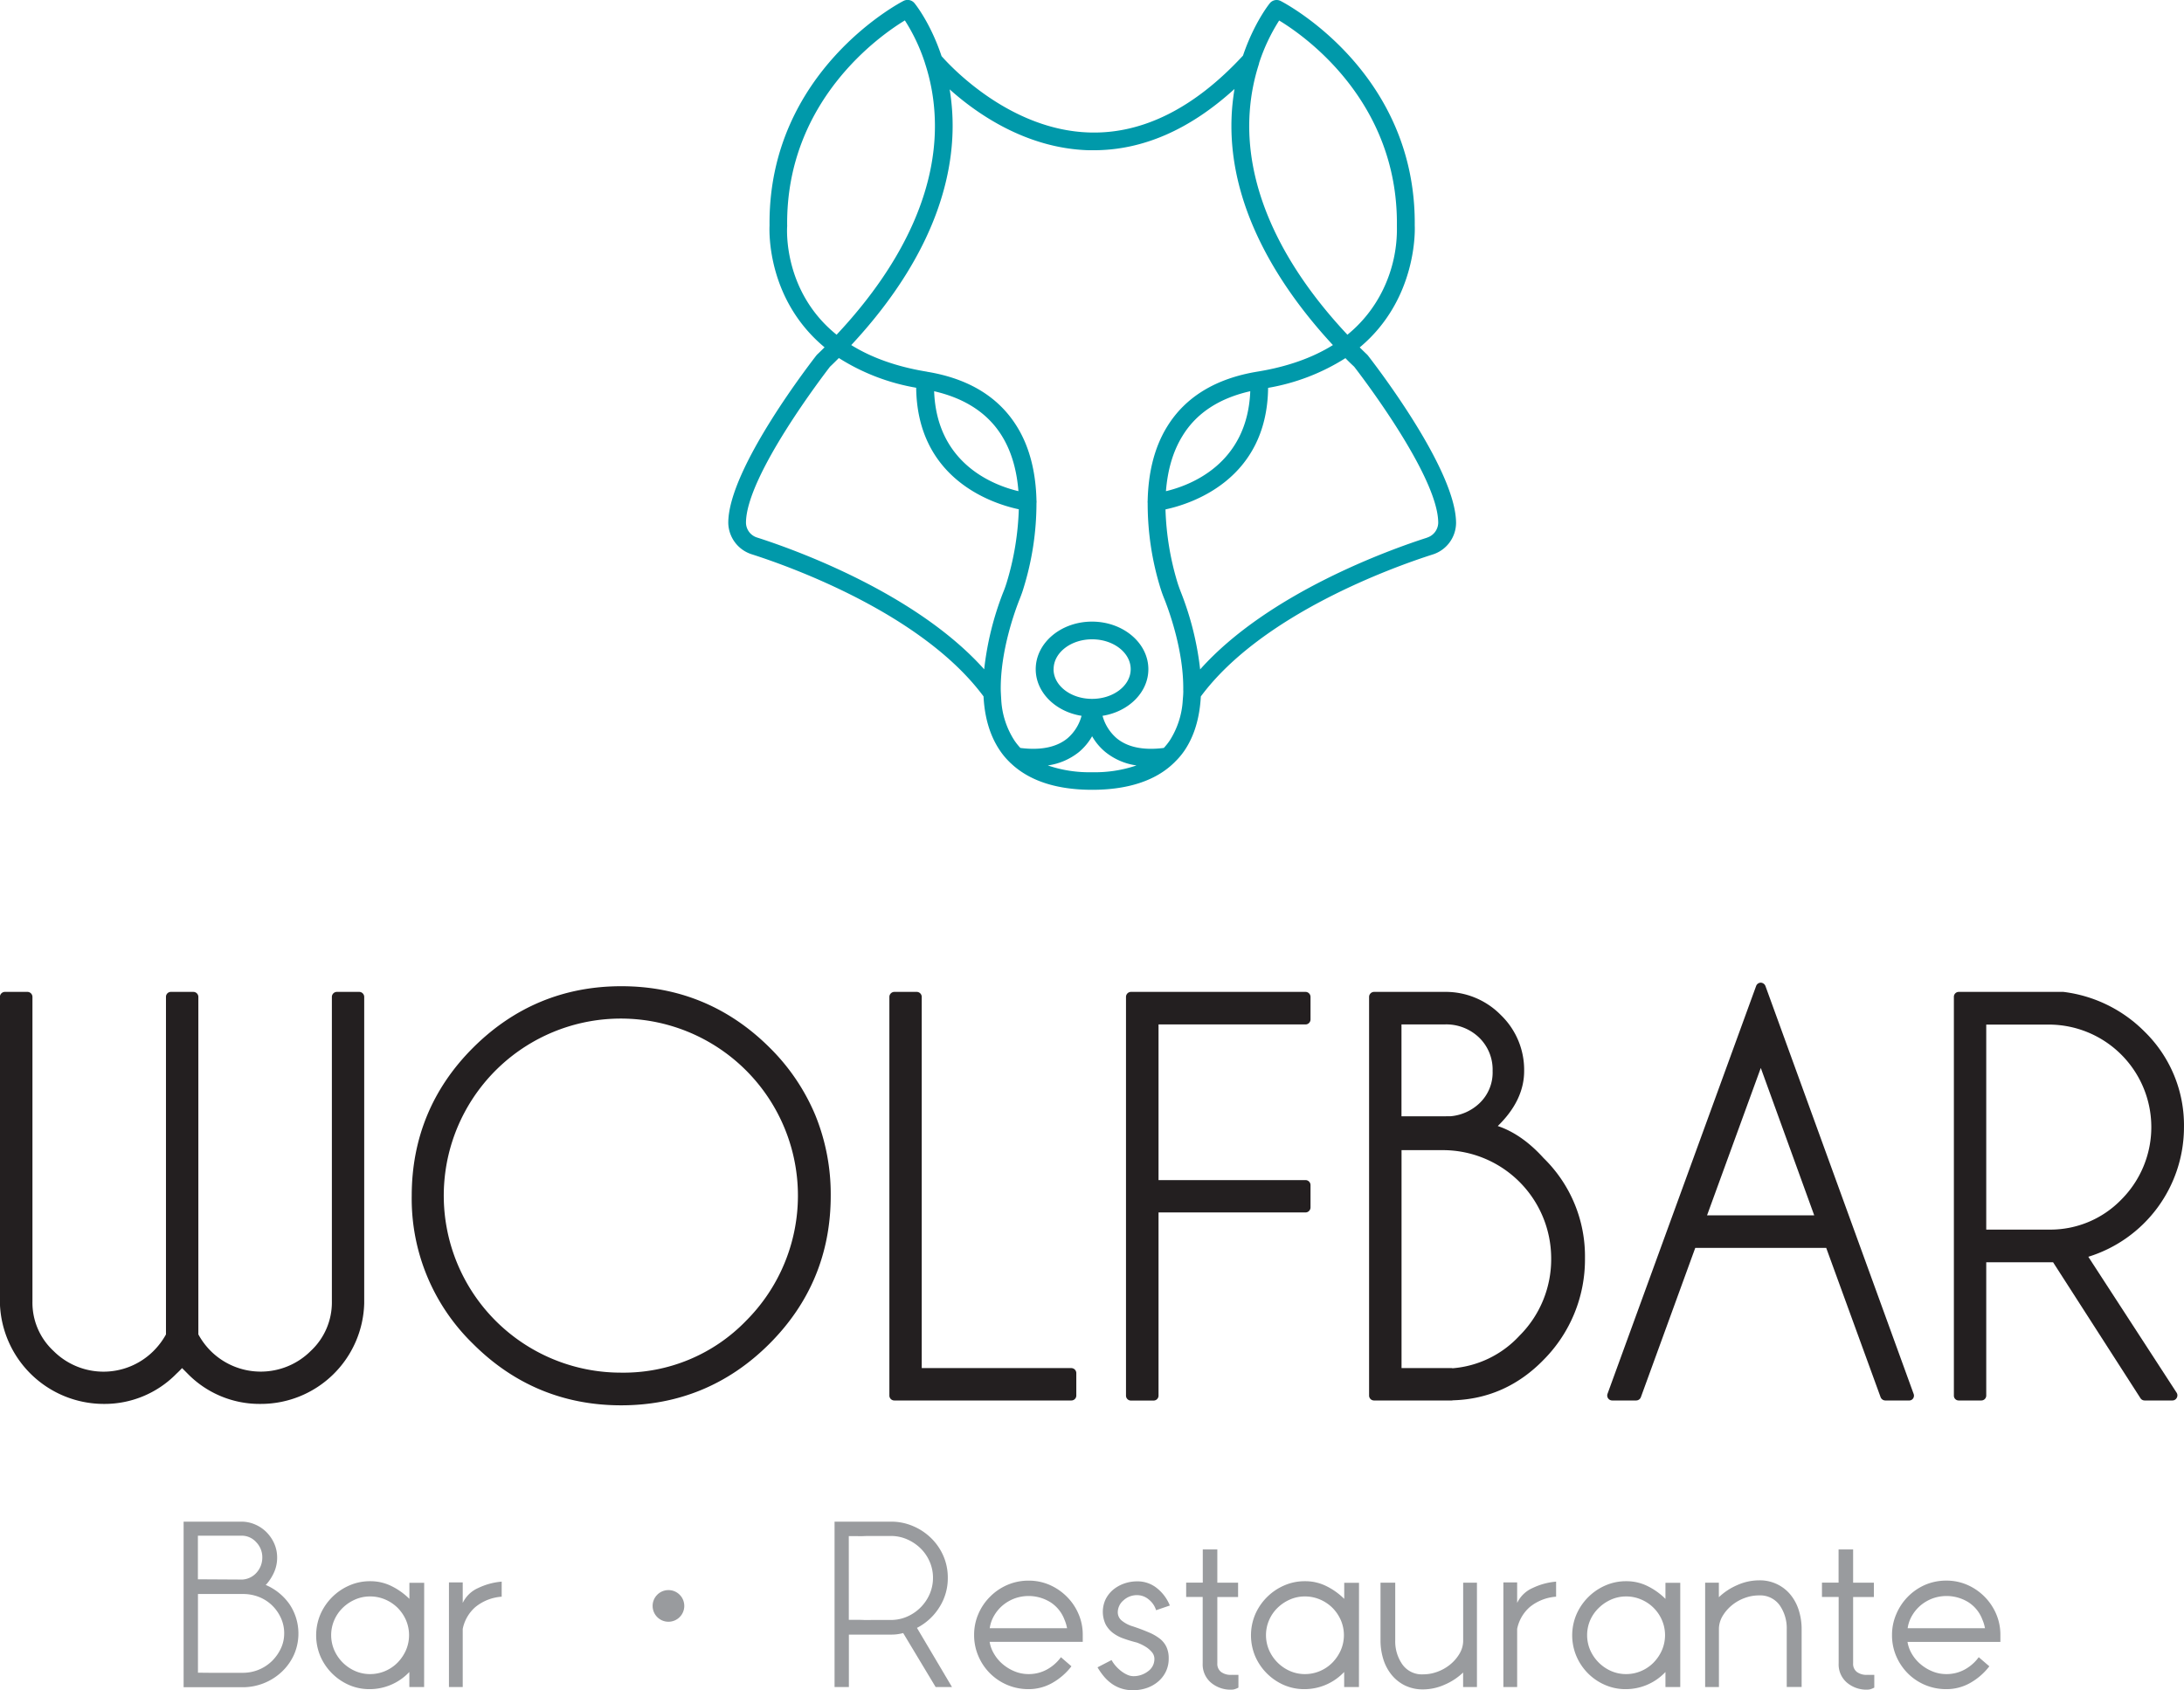 <svg id="Layer_2" data-name="Layer 2" xmlns="http://www.w3.org/2000/svg" viewBox="0 0 762.58 590.3"><defs><style>.cls-1{fill:#09a;}.cls-2{fill:#231f20;}.cls-3{fill:#999b9e;}</style></defs><title>logo</title><path class="cls-1" d="M644.54,219.61s0,0,0,.06a3.65,3.65,0,0,1,0-.81A2.11,2.11,0,0,0,644.54,219.61Z" transform="translate(-243.83 -43.96)"/><path class="cls-1" d="M605,219.61a.09.09,0,0,0,0-.09v-.22C605,219.39,605,219.52,605,219.61Zm0,0a.09.09,0,0,0,0-.09v-.22C605,219.39,605,219.52,605,219.61Z" transform="translate(-243.83 -43.96)"/><path class="cls-1" d="M721.44,168.09l-.28-.31c-.87-.81-1.72-1.65-2.56-2.49,20.24-16.9,19.27-41.51,19.21-42.54.53-54.23-46.37-78.24-46.84-78.46a3.07,3.07,0,0,0-3.77.81c-.31.38-5.52,6.93-9.36,18.28l0,0c-17,18.4-35.11,27.41-53.6,26.85-27.85-.81-48.53-23.11-51.65-26.67-3.83-11.5-9.13-18.11-9.45-18.49a3.12,3.12,0,0,0-3.8-.81c-.47.22-47.34,24.29-46.81,78.43-.12,2.62-.68,26,19.21,42.57-.84.84-1.68,1.68-2.56,2.49a4.12,4.12,0,0,1-.28.31c-1.24,1.63-30.81,39.48-30.78,58.51a11.74,11.74,0,0,0,8.27,11c13.6,4.36,59.5,20.8,80.86,49.61.37,7.52,2.31,13.85,5.68,18.84a25,25,0,0,0,3.4,4.08,3.19,3.19,0,0,0,.46.44c6.46,6.14,16,9.26,28.38,9.26s22.08-3.15,28.47-9.32a3.64,3.64,0,0,0,.44-.44,24.94,24.94,0,0,0,3.37-4c3.37-5,5.27-11.32,5.67-18.84C684.42,258.44,730.36,242,744,237.64a11.66,11.66,0,0,0,8.24-11C752.22,207.51,722.69,169.72,721.44,168.09ZM680.21,82.74a69.85,69.85,0,0,1,3.22-16.49.18.18,0,0,0,0-.13c.06-.19.09-.34.15-.5a65.06,65.06,0,0,1,6.89-14.5c8.3,5,41.57,27.85,41.11,71.66V123a48.35,48.35,0,0,1-4.84,22.11,46.29,46.29,0,0,1-12.44,15.75C690.13,135.07,678.34,108.06,680.21,82.74ZM518.68,123a.77.77,0,0,0,0-.25c-.47-43.75,32.8-66.64,41.1-71.66a64.09,64.09,0,0,1,7,14.84,1,1,0,0,0,.07.25,68.75,68.75,0,0,1,3.21,16.25c2,25.42-9.82,52.52-34.12,78.43C517.3,145.83,518.61,124,518.68,123Zm68.79,154.71c-23.92-26.76-66.55-41.94-79.24-46a5.51,5.51,0,0,1-3.93-5.14c0-16.44,27.72-52.42,29.31-54.51,1.06-1,2.12-2.06,3.12-3.06a73.48,73.48,0,0,0,27,10.38c.37,32.19,27,40.58,35.83,42.45a97.67,97.67,0,0,1-4.24,25.63c-.34,1.09-.72,2.21-1.22,3.4A105.74,105.74,0,0,0,587.47,277.74ZM570,180.6c10.82,2.49,18.77,7.7,23.63,15.56,3.62,5.83,5.27,12.6,5.8,19.34C591,213.5,570.91,206.08,570,180.6Zm55.16,133.06a44.73,44.73,0,0,1-15.47-2.37,22.3,22.3,0,0,0,10.86-4.67,20.44,20.44,0,0,0,4.61-5.52,19.92,19.92,0,0,0,4.65,5.52,22.11,22.11,0,0,0,10.85,4.67A44.87,44.87,0,0,1,625.14,313.66Zm-13.44-36c0-5.74,6-10.42,13.44-10.42s13.47,4.68,13.47,10.42-6,10.32-13.31,10.38H625C617.66,288,611.7,283.38,611.7,277.71ZM657,285.17c0,1.33-.1,2.18-.19,3.36a29.19,29.19,0,0,1-4.55,14.06,22.29,22.29,0,0,1-2.06,2.59l0,0c-7.11.91-12.63-.25-16.4-3.33a15.81,15.81,0,0,1-5-7.89c9.11-1.44,16-8.2,16-16.28,0-9.17-8.83-16.62-19.68-16.62s-19.65,7.45-19.65,16.62c0,8.08,6.9,14.84,16,16.28a15.6,15.6,0,0,1-4.92,7.86c-3.78,3.11-9.33,4.27-16.44,3.36a21.44,21.44,0,0,1-2.09-2.62,29,29,0,0,1-4.58-14.06c-.07-1.17-.12-1.93-.18-3.36v-.1c-.19-13.69,5-27.85,6.61-31.87.53-1.34,1-2.62,1.37-3.9a100.33,100.33,0,0,0,4.49-29.63,2.75,2.75,0,0,0,0-.81v-.18c-.21-8.77-2-18-6.86-25.79-6.36-10.26-16.87-16.69-31.31-19.06a.71.71,0,0,0-.25-.06c-10.22-1.68-19.08-4.8-26.25-9.26,31.71-34.09,36.64-63.65,35.17-82.52-.18-2.37-.46-4.64-.81-6.79,9.48,8.51,26.79,20.64,48.56,21.26h1.77c17.06,0,33.5-7.17,49.12-21.39-.34,2.18-.65,4.52-.84,6.92-2.62,33.9,17.56,63.46,35.21,82.52-7.15,4.46-16,7.58-26.29,9.26-14.53,2.37-25.14,8.79-31.53,19.12-4.87,7.82-6.64,17-6.86,25.79v.18a3.65,3.65,0,0,0,0,.81s0,.07,0,.1A100,100,0,0,0,649,249.3c.4,1.28.84,2.56,1.4,3.9,1.59,4,6.8,18.18,6.58,31.87Zm-52-65.56c0-.09,0-.22,0-.31v.22A.09.09,0,0,1,605,219.61Zm75.38-39c-1,25.48-21.05,32.9-29.44,34.9.53-6.74,2.18-13.51,5.8-19.34C661.56,188.27,669.49,183.06,680.34,180.6Zm61.71,51.14c-12.66,4.06-55.32,19.24-79.21,46a105.38,105.38,0,0,0-6.67-26.85c-.47-1.19-.87-2.31-1.22-3.4a98,98,0,0,1-4.21-25.63c8.8-1.87,35.46-10.26,35.83-42.45a73.41,73.41,0,0,0,27-10.38c1,1.06,2.09,2.09,3.06,3,1.21,1.56,29.37,38,29.34,54.55A5.57,5.57,0,0,1,742.05,231.74Z" transform="translate(-243.83 -43.96)"/><path class="cls-1" d="M605,219.3v.22a.09.09,0,0,1,0,.09C605,219.52,605,219.39,605,219.3Z" transform="translate(-243.83 -43.96)"/><path class="cls-1" d="M605,219.61a.09.09,0,0,0,0-.09v-.22C605,219.39,605,219.52,605,219.61Zm.78-.75a2.75,2.75,0,0,1,0,.81s0,0,0-.06A1.9,1.9,0,0,0,605.74,218.86Z" transform="translate(-243.83 -43.96)"/><path class="cls-2" d="M371,392.13v107a36.09,36.09,0,0,1-36.11,35.15,35.09,35.09,0,0,1-25.49-10.51c-.67-.68-1.35-1.36-2-2-.63.68-1.3,1.36-2,2a35.09,35.09,0,0,1-25.49,10.51,36.31,36.31,0,0,1-36.11-35.09V392.13a1.76,1.76,0,0,1,1.75-1.75h7.86a1.76,1.76,0,0,1,1.75,1.75V498.49a23,23,0,0,0,7.35,17.29,24.69,24.69,0,0,0,34.81.12,25.76,25.76,0,0,0,4.46-5.88V392.13a1.72,1.72,0,0,1,1.7-1.75h7.85a1.76,1.76,0,0,1,1.76,1.75V510a25.41,25.41,0,0,0,4.46,5.93,24.75,24.75,0,0,0,34.81-.17,23.18,23.18,0,0,0,7.35-17.29V392.13a1.76,1.76,0,0,1,1.75-1.75h7.8A1.76,1.76,0,0,1,371,392.13Z" transform="translate(-243.83 -43.96)"/><path class="cls-2" d="M528.54,433.5a72.37,72.37,0,0,0-16-23.68c-14.24-14.18-31.64-21.42-51.76-21.42s-37.47,7.24-51.71,21.42-21.48,31.65-21.48,51.77A70.64,70.64,0,0,0,409,513.3c14.24,14.24,31.65,21.47,51.71,21.47s37.52-7.23,51.76-21.47,21.42-31.59,21.42-51.71A73.16,73.16,0,0,0,528.54,433.5Zm-67.81,89.86a61.83,61.83,0,1,1,43.63-18.14A59.47,59.47,0,0,1,460.73,523.36Z" transform="translate(-243.83 -43.96)"/><path class="cls-2" d="M619.64,523.53v7.85a1.72,1.72,0,0,1-1.75,1.7H556.12a1.72,1.72,0,0,1-1.75-1.7V392.13a1.76,1.76,0,0,1,1.75-1.75h7.8a1.76,1.76,0,0,1,1.75,1.75V521.77h52.22A1.76,1.76,0,0,1,619.64,523.53Z" transform="translate(-243.83 -43.96)"/><path class="cls-2" d="M648.35,401.74v54.37h51.31a1.76,1.76,0,0,1,1.76,1.75v7.8a1.76,1.76,0,0,1-1.76,1.75H648.35v64a1.72,1.72,0,0,1-1.75,1.7h-7.86a1.72,1.72,0,0,1-1.75-1.7V392.13a1.76,1.76,0,0,1,1.75-1.75h60.92a1.76,1.76,0,0,1,1.76,1.75V400a1.76,1.76,0,0,1-1.76,1.75Z" transform="translate(-243.83 -43.96)"/><path class="cls-2" d="M782.8,448.42c-5-5.54-10.4-9.32-16-11.19,6.1-5.93,9.21-12.38,9.21-19.21a26.58,26.58,0,0,0-8.14-19.56,26.93,26.93,0,0,0-19.55-8.08h-24.7a1.76,1.76,0,0,0-1.75,1.75V531.38a1.72,1.72,0,0,0,1.75,1.7h27a1.49,1.49,0,0,0,.51-.06c12.21-.34,22.89-5.09,31.71-14.18a49.71,49.71,0,0,0,14.41-35.44A47.91,47.91,0,0,0,782.8,448.42Zm-49.62-14.58v-32.1h15.09a16.55,16.55,0,0,1,12,4.58A15.55,15.55,0,0,1,765,418a14.77,14.77,0,0,1-4.74,11.41,16.77,16.77,0,0,1-10,4.41Zm41.19,76.63A35.59,35.59,0,0,1,751,521.83a.91.91,0,0,0-.4-.06h-17.4V445.65H747.7a37.83,37.83,0,0,1,37.75,37.75A37.69,37.69,0,0,1,774.37,510.47Z" transform="translate(-243.83 -43.96)"/><path class="cls-2" d="M912,530.76,860.27,388.35a1.82,1.82,0,0,0-1.63-1.19,1.76,1.76,0,0,0-1.64,1.19L805.12,530.76a1.74,1.74,0,0,0,1.64,2.32h8.36a1.78,1.78,0,0,0,1.64-1.13l19-52.17h45.72l19,52.17a1.8,1.8,0,0,0,1.64,1.13h8.31a1.61,1.61,0,0,0,1.41-.74A1.75,1.75,0,0,0,912,530.76Zm-34.7-62.33H839.87l18.77-51.49Z" transform="translate(-243.83 -43.96)"/><path class="cls-2" d="M973,482.89a47.39,47.39,0,0,0,33.4-45.32,45.67,45.67,0,0,0-13.79-33.34,48.17,48.17,0,0,0-28.32-13.85H927.75a1.71,1.71,0,0,0-1.69,1.75V531.38a1.67,1.67,0,0,0,1.69,1.7h7.86a1.72,1.72,0,0,0,1.75-1.7V484.81H960.7l30.51,47.48a1.73,1.73,0,0,0,1.47.79h9.67a1.7,1.7,0,0,0,1.52-.91,1.74,1.74,0,0,0,0-1.75ZM937.36,401.8h21.93a35.81,35.81,0,0,1,25.26,61.09,34.48,34.48,0,0,1-25.26,10.51H937.36Z" transform="translate(-243.83 -43.96)"/><path class="cls-3" d="M328.17,575.4a12,12,0,0,1,4.76,1,12.62,12.62,0,0,1,3.95,2.68,13.26,13.26,0,0,1,2.72,4,12.09,12.09,0,0,1,1,4.9,12.42,12.42,0,0,1-1,4.94,16.6,16.6,0,0,1-2.63,4.22l-.37.36a19.46,19.46,0,0,1,8.3,6.71,18.41,18.41,0,0,1,1.59,17.64,18.86,18.86,0,0,1-4.22,5.94,19.88,19.88,0,0,1-13.74,5.44H307.94V575.4Zm.27,20.22a7.13,7.13,0,0,0,5.08-2.53,7.83,7.83,0,0,0,1.9-5.17,7.54,7.54,0,0,0-2.13-5.35,6.79,6.79,0,0,0-5.12-2.27h-5.9c-.78,0-1.66,0-2.63,0s-1.9,0-2.81,0h-3.9v15.23Zm-11.52,32.57c1,0,2,0,2.95,0s1.83,0,2.68,0h6a14.5,14.5,0,0,0,10.2-4.07,15.21,15.21,0,0,0,3.13-4.4,12.23,12.23,0,0,0,1.18-5.31,12.7,12.7,0,0,0-1.18-5.44,14.32,14.32,0,0,0-3.13-4.4,13.91,13.91,0,0,0-4.58-2.9,15.17,15.17,0,0,0-5.62-1h-15.6v27.48Z" transform="translate(-243.83 -43.96)"/><path class="cls-3" d="M391.92,633.17h-5.16v-5.26l-.46.46a19,19,0,0,1-13.42,5.53,17.84,17.84,0,0,1-7.17-1.45,19.33,19.33,0,0,1-10-10,18.85,18.85,0,0,1,0-14.69,19.47,19.47,0,0,1,10.07-10.06,17.89,17.89,0,0,1,7.3-1.5,16.48,16.48,0,0,1,7.57,1.77,23.77,23.77,0,0,1,6.13,4.4v-5.62h5.16Zm-18.86-31.65a12.9,12.9,0,0,0-5.26,1.09,14.53,14.53,0,0,0-4.31,2.9,13.45,13.45,0,0,0-2.94,4.27,13.24,13.24,0,0,0,0,10.52,14.15,14.15,0,0,0,7.25,7.25,12.9,12.9,0,0,0,5.26,1.09,13.28,13.28,0,0,0,5.31-1.09,13.54,13.54,0,0,0,4.31-2.95,14.87,14.87,0,0,0,2.9-4.3,13.35,13.35,0,0,0,0-10.52,14.2,14.2,0,0,0-2.9-4.27,13.91,13.91,0,0,0-4.31-2.9A13.28,13.28,0,0,0,373.06,601.52Z" transform="translate(-243.83 -43.96)"/><path class="cls-3" d="M419,601.61a16.28,16.28,0,0,0-9.2,3.63,13.7,13.7,0,0,0-4.4,7.62v20.31h-4.81V596.62h4.81v7.17a10.75,10.75,0,0,1,5.39-5.21,23.35,23.35,0,0,1,8.21-2.23Z" transform="translate(-243.83 -43.96)"/><path class="cls-3" d="M574.77,595a18.85,18.85,0,0,1-3,10.39A19.88,19.88,0,0,1,564,612.5l12.24,20.67h-5.71l-11.34-18.86a15.61,15.61,0,0,1-4.26.54h-14.7v18.32h-5V575.4h19.68a19.31,19.31,0,0,1,7.71,1.55,20.19,20.19,0,0,1,6.34,4.21,19.62,19.62,0,0,1,4.27,6.21A19,19,0,0,1,574.77,595Zm-34.56,14.69h2.18c1,0,2,0,3,.05s2,0,3,0h6.53a14,14,0,0,0,5.66-1.18,15.15,15.15,0,0,0,7.85-7.85A14.2,14.2,0,0,0,569.6,595a14,14,0,0,0-1.18-5.67,14.59,14.59,0,0,0-3.18-4.62,15.62,15.62,0,0,0-4.67-3.13,14,14,0,0,0-5.66-1.18h-6.53c-1,0-2,0-3,.05s-2,0-3,0h-2.18Z" transform="translate(-243.83 -43.96)"/><path class="cls-3" d="M617.94,625.92a22.17,22.17,0,0,1-6.76,5.85A16.7,16.7,0,0,1,603,633.9a18.9,18.9,0,0,1-17.54-11.52,18.39,18.39,0,0,1-1.5-7.44,18.19,18.19,0,0,1,1.5-7.34,19,19,0,0,1,4.08-6,19.21,19.21,0,0,1,6-4.09A18.57,18.57,0,0,1,603,596a18.1,18.1,0,0,1,7.31,1.49,19.45,19.45,0,0,1,6,4.09,19,19,0,0,1,4.08,6,18.19,18.19,0,0,1,1.5,7.34v2.45H589.37A11.85,11.85,0,0,0,591,621.7a13.68,13.68,0,0,0,3.08,3.58,15.24,15.24,0,0,0,4.13,2.45,12.69,12.69,0,0,0,4.8.91,13.1,13.1,0,0,0,6.26-1.54,14.79,14.79,0,0,0,5-4.36Zm-2.45-16.33a12.35,12.35,0,0,0-4.81-6,14.44,14.44,0,0,0-12.6-1.36,14.37,14.37,0,0,0-4.08,2.36,13.59,13.59,0,0,0-3,3.54,12,12,0,0,0-1.59,4.49h27A13.31,13.31,0,0,0,615.49,609.59Z" transform="translate(-243.83 -43.96)"/><path class="cls-3" d="M647.5,606.33a7.7,7.7,0,0,0-2.58-3.76,6.29,6.29,0,0,0-4-1.5,6.88,6.88,0,0,0-4.8,1.81,5.51,5.51,0,0,0-2,4.17,3.75,3.75,0,0,0,1.5,3,11.13,11.13,0,0,0,3.85,1.95q3,1,5.31,2a17,17,0,0,1,3.9,2.18,8.09,8.09,0,0,1,2.4,2.9,9.3,9.3,0,0,1,.82,4.13,10.23,10.23,0,0,1-1,4.58,10.54,10.54,0,0,1-2.72,3.49,12.22,12.22,0,0,1-3.94,2.22,14.59,14.59,0,0,1-4.77.77,12.73,12.73,0,0,1-4.35-.68,12.26,12.26,0,0,1-3.35-1.77,14.73,14.73,0,0,1-2.64-2.54,23.59,23.59,0,0,1-2.08-3l4.9-2.54a11.56,11.56,0,0,0,1.4,2,13.64,13.64,0,0,0,1.91,1.81,10.25,10.25,0,0,0,2.17,1.32,5.39,5.39,0,0,0,2.14.5,8.3,8.3,0,0,0,5.07-1.68,5.24,5.24,0,0,0,2.27-4.4,3.63,3.63,0,0,0-1-2.45,8.77,8.77,0,0,0-2.18-1.81,15.53,15.53,0,0,0-2.27-1.14,6,6,0,0,0-1.22-.4c-1.39-.37-2.77-.79-4.13-1.28a13.38,13.38,0,0,1-3.62-1.9,9.26,9.26,0,0,1-2.59-3,10.28,10.28,0,0,1,0-8.85,10.53,10.53,0,0,1,2.63-3.31,12.61,12.61,0,0,1,3.81-2.13,13.83,13.83,0,0,1,4.62-.77,10.74,10.74,0,0,1,6.81,2.36,14.83,14.83,0,0,1,4.53,6.08Z" transform="translate(-243.83 -43.96)"/><path class="cls-3" d="M673.71,628.91a.18.18,0,0,0,.14,0,.37.37,0,0,1,.23,0h2.17v4.45a6.9,6.9,0,0,1-1.58.63,5.45,5.45,0,0,1-1,.09,10.51,10.51,0,0,1-7-2.45,8.32,8.32,0,0,1-2.9-6.71V601.7H658v-5h5.8V585.11h5.08v11.61h7.25v5h-7.25v23.13a3.55,3.55,0,0,0,1.36,3.08A5.63,5.63,0,0,0,673.71,628.91Z" transform="translate(-243.83 -43.96)"/><path class="cls-3" d="M718.33,633.17h-5.16v-5.26l-.46.46a19,19,0,0,1-13.42,5.53,17.84,17.84,0,0,1-7.17-1.45,19.33,19.33,0,0,1-10-10,18.85,18.85,0,0,1,0-14.69,19.47,19.47,0,0,1,10.07-10.06,17.89,17.89,0,0,1,7.3-1.5,16.48,16.48,0,0,1,7.57,1.77,23.77,23.77,0,0,1,6.13,4.4v-5.62h5.16Zm-18.86-31.65a12.9,12.9,0,0,0-5.26,1.09,14.53,14.53,0,0,0-4.31,2.9,13.45,13.45,0,0,0-2.94,4.27,13.24,13.24,0,0,0,0,10.52,14.15,14.15,0,0,0,7.25,7.25,12.9,12.9,0,0,0,5.26,1.09,13.28,13.28,0,0,0,5.31-1.09,13.54,13.54,0,0,0,4.31-2.95,14.87,14.87,0,0,0,2.9-4.3,13.24,13.24,0,0,0,0-10.52,14.2,14.2,0,0,0-2.9-4.27,13.91,13.91,0,0,0-4.31-2.9A13.28,13.28,0,0,0,699.47,601.52Z" transform="translate(-243.83 -43.96)"/><path class="cls-3" d="M740.74,628.73a14.33,14.33,0,0,0,5-.91,15.34,15.34,0,0,0,4.4-2.49,14.25,14.25,0,0,0,3.22-3.68,9,9,0,0,0,1.36-4.44V596.72h4.81v36.45H754.7v-5.08a21.39,21.39,0,0,1-6.48,4.26,18.66,18.66,0,0,1-7.48,1.64,14.24,14.24,0,0,1-6.31-1.36,13.92,13.92,0,0,1-4.66-3.68,16.23,16.23,0,0,1-2.91-5.44,21.94,21.94,0,0,1-1-6.66V596.72H731v20.13a14,14,0,0,0,2.5,8.43A8.34,8.34,0,0,0,740.74,628.73Z" transform="translate(-243.83 -43.96)"/><path class="cls-3" d="M787.17,601.61a16.34,16.34,0,0,0-9.21,3.63,13.75,13.75,0,0,0-4.39,7.62v20.31h-4.81V596.62h4.81v7.17a10.75,10.75,0,0,1,5.39-5.21,23.35,23.35,0,0,1,8.21-2.23Z" transform="translate(-243.83 -43.96)"/><path class="cls-3" d="M830.52,633.17h-5.17v-5.26l-.45.46a19,19,0,0,1-13.43,5.53,17.76,17.76,0,0,1-7.16-1.45,19,19,0,0,1-5.94-4,19.23,19.23,0,0,1-4.08-6,18.73,18.73,0,0,1,0-14.69,19.5,19.5,0,0,1,10.06-10.06,17.94,17.94,0,0,1,7.31-1.5,16.51,16.51,0,0,1,7.57,1.77,23.54,23.54,0,0,1,6.12,4.4v-5.62h5.17Zm-18.86-31.65a13,13,0,0,0-5.27,1.09,14.48,14.48,0,0,0-4.3,2.9,13.48,13.48,0,0,0-3,4.27,13.24,13.24,0,0,0,0,10.52,14.24,14.24,0,0,0,7.25,7.25,13,13,0,0,0,5.27,1.09,13.19,13.19,0,0,0,5.3-1.09,13.43,13.43,0,0,0,4.31-2.95,14.48,14.48,0,0,0,2.9-4.3,13.24,13.24,0,0,0,0-10.52,13.64,13.64,0,0,0-7.21-7.17A13.19,13.19,0,0,0,811.66,601.52Z" transform="translate(-243.83 -43.96)"/><path class="cls-3" d="M858,601.16a14.11,14.11,0,0,0-5,.91,15.24,15.24,0,0,0-4.4,2.49,14.4,14.4,0,0,0-3.22,3.67,9.05,9.05,0,0,0-1.36,4.45v20.49h-4.81V596.72H844v5.07a21.63,21.63,0,0,1,6.49-4.26A18.6,18.6,0,0,1,858,595.9a13.77,13.77,0,0,1,11,5,16.13,16.13,0,0,1,2.9,5.44,21.7,21.7,0,0,1,1,6.67v20.13H867.7V613a14,14,0,0,0-2.49-8.43A8.36,8.36,0,0,0,858,601.16Z" transform="translate(-243.83 -43.96)"/><path class="cls-3" d="M895.73,628.91a.17.17,0,0,0,.13,0,.37.37,0,0,1,.23,0h2.18v4.45a7.11,7.11,0,0,1-1.59.63,5.34,5.34,0,0,1-.95.09,10.51,10.51,0,0,1-7-2.45,8.32,8.32,0,0,1-2.9-6.71V601.7H880v-5h5.8V585.11h5.08v11.61h7.25v5h-7.25v23.13a3.55,3.55,0,0,0,1.36,3.08A5.64,5.64,0,0,0,895.73,628.91Z" transform="translate(-243.83 -43.96)"/><path class="cls-3" d="M938.44,625.92a22.13,22.13,0,0,1-6.75,5.85,16.74,16.74,0,0,1-8.22,2.13,18.93,18.93,0,0,1-7.43-1.45,18.74,18.74,0,0,1-6-4,19.35,19.35,0,0,1-4.08-6,18.39,18.39,0,0,1-1.5-7.44,18.19,18.19,0,0,1,1.5-7.34A19.29,19.29,0,0,1,916,597.48a18.61,18.61,0,0,1,7.43-1.49,18.1,18.1,0,0,1,7.31,1.49,19.4,19.4,0,0,1,10.07,10.12,18.35,18.35,0,0,1,1.49,7.34v2.45H909.87a11.85,11.85,0,0,0,1.59,4.31,13.87,13.87,0,0,0,3.08,3.58,15.24,15.24,0,0,0,4.13,2.45,12.69,12.69,0,0,0,4.8.91,13.16,13.16,0,0,0,6.27-1.54,14.86,14.86,0,0,0,5-4.36ZM936,609.59a12.27,12.27,0,0,0-4.8-6,14.46,14.46,0,0,0-12.61-1.36,14.51,14.51,0,0,0-4.08,2.36,13.78,13.78,0,0,0-3,3.54,12,12,0,0,0-1.59,4.49h27A13.31,13.31,0,0,0,936,609.59Z" transform="translate(-243.83 -43.96)"/><circle class="cls-3" cx="233.4" cy="560.87" r="5.53"/></svg>